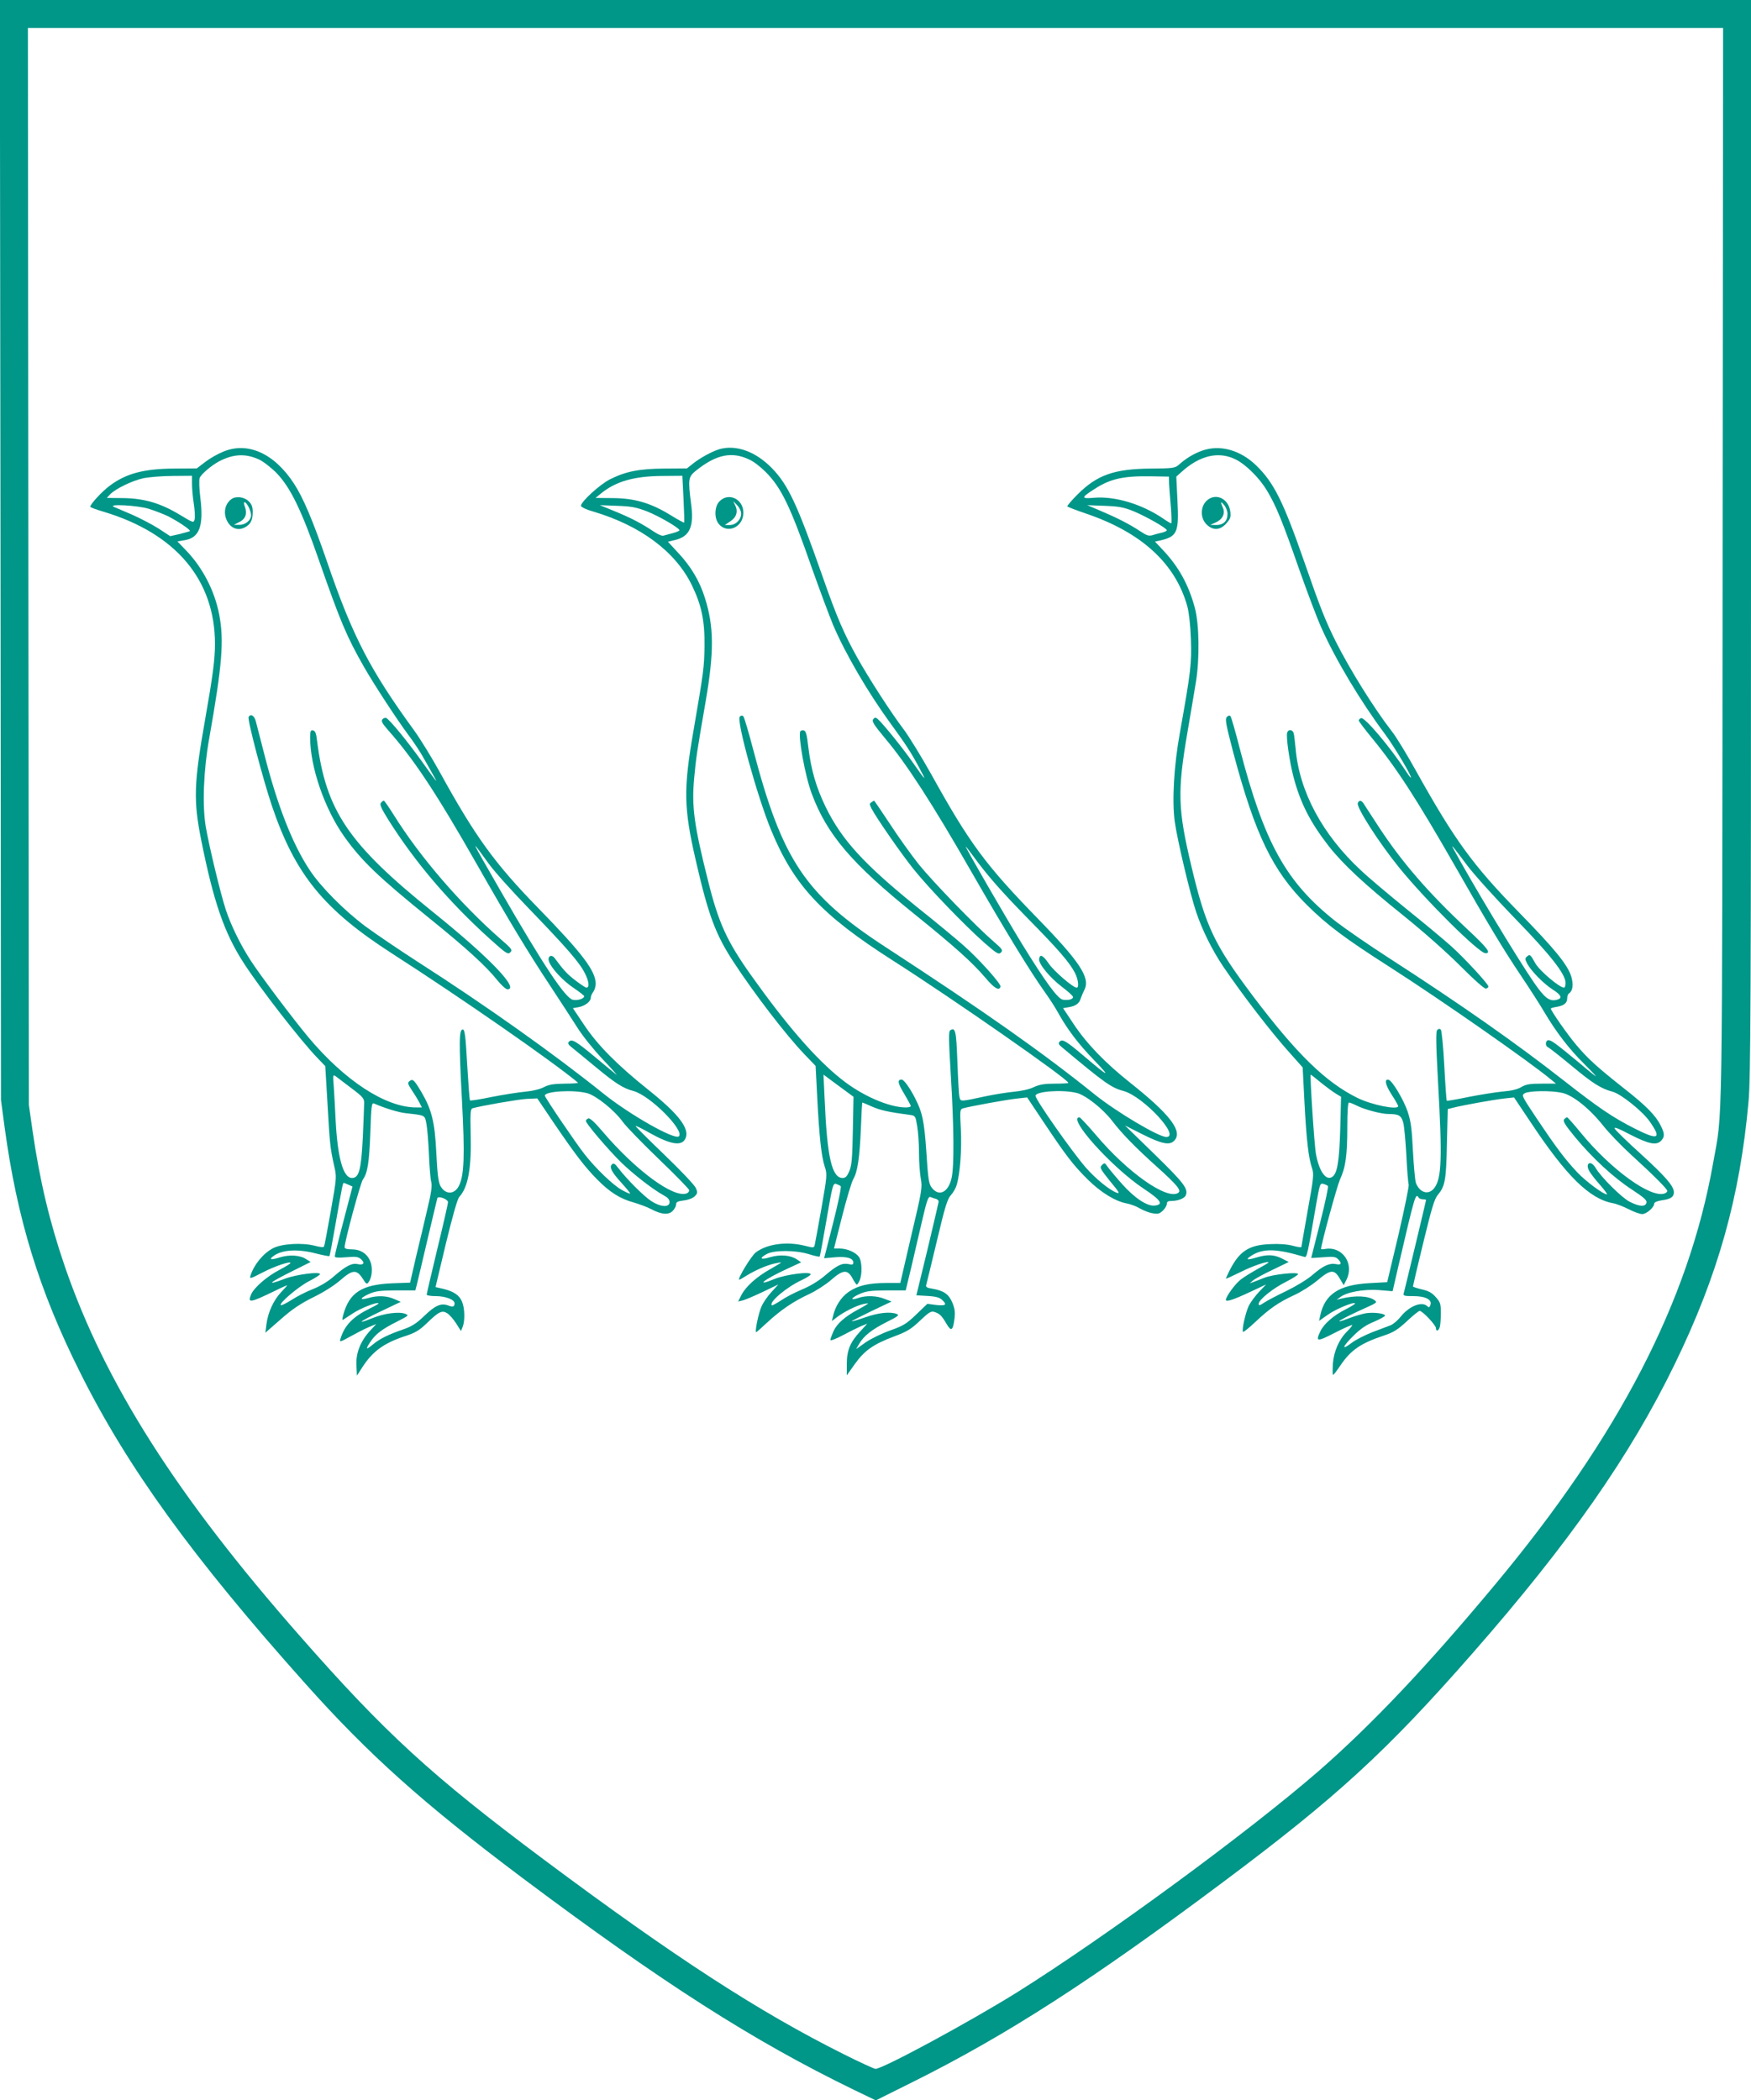 <?xml version="1.0" standalone="no"?>
<!DOCTYPE svg PUBLIC "-//W3C//DTD SVG 20010904//EN"
 "http://www.w3.org/TR/2001/REC-SVG-20010904/DTD/svg10.dtd">
<svg version="1.0" xmlns="http://www.w3.org/2000/svg"
 width="1067pt" height="1280pt" viewBox="0 0 1067 1280"
 preserveAspectRatio="xMidYMid meet">
<g transform="translate(0,1280) scale(0.1,-0.1)"
fill="#009688" stroke="none">
<path d="M3 9448 l3 -3353 22 -165 c76 -559 210 -996 460 -1495 288 -578 685
-1127 1371 -1895 388 -435 719 -731 1316 -1180 860 -645 1413 -999 2031 -1299
l131 -63 229 114 c567 283 1085 616 1889 1218 692 517 996 797 1518 1393 590
673 962 1206 1232 1762 264 542 398 1021 450 1601 13 149 15 596 15 3443 l0
3271 -5335 0 -5336 0 4 -3352z m10494 -95 c-3 -3580 1 -3313 -58 -3643 -149
-841 -574 -1663 -1330 -2570 -419 -503 -753 -855 -1074 -1135 -428 -372 -1293
-1007 -1835 -1347 -283 -177 -820 -468 -865 -468 -8 0 -95 40 -193 89 -522
261 -1031 592 -1827 1186 -684 511 -968 771 -1489 1365 -750 853 -1187 1541
-1431 2251 -93 272 -152 519 -197 829 l-22 155 -3 3283 -3 3282 5165 0 5165 0
-3 -3277z"/>
<path d="M1358 10046 c-32 -13 -81 -41 -108 -62 l-51 -39 -137 -1 c-186 -1
-294 -30 -394 -105 -47 -35 -118 -112 -118 -128 0 -3 36 -17 81 -30 440 -132
679 -415 679 -806 0 -93 -13 -194 -60 -460 -69 -392 -72 -493 -24 -735 75
-375 140 -565 258 -748 97 -151 346 -472 449 -579 l49 -51 14 -234 c14 -247
16 -263 40 -373 16 -69 16 -71 -20 -275 -20 -113 -38 -210 -41 -216 -2 -8 -18
-7 -57 3 -75 20 -201 13 -254 -15 -60 -31 -117 -101 -138 -168 -6 -20 1 -18
70 18 74 39 174 73 174 60 0 -4 -29 -22 -65 -41 -78 -40 -157 -109 -175 -151
-22 -54 -8 -52 143 21 42 21 77 36 77 35 0 -2 -17 -21 -37 -42 -46 -49 -80
-123 -89 -193 l-7 -54 94 82 c70 62 120 95 198 134 62 30 128 72 165 104 74
65 99 67 136 10 21 -34 26 -37 36 -22 22 29 26 90 10 128 -19 46 -59 72 -113
72 -28 0 -43 4 -43 13 0 35 96 390 111 412 29 40 39 103 46 293 5 158 8 177
22 171 70 -30 148 -54 193 -59 123 -14 116 -10 127 -68 5 -29 12 -113 15 -187
3 -74 9 -148 14 -165 6 -22 0 -66 -24 -165 -17 -74 -48 -205 -69 -291 l-36
-157 -112 -4 c-183 -8 -258 -57 -295 -191 -6 -20 -7 -35 -3 -32 4 2 31 20 60
39 47 32 149 72 158 62 2 -2 -20 -15 -49 -29 -108 -53 -157 -103 -183 -186 -7
-23 -5 -23 58 12 36 20 86 46 112 57 l48 20 -38 -41 c-59 -65 -87 -136 -83
-211 l3 -63 32 50 c63 98 130 147 258 190 66 21 90 36 135 79 74 72 94 82 126
61 14 -9 38 -37 54 -62 l29 -46 11 27 c14 39 12 111 -4 151 -17 41 -50 63
-114 79 l-48 11 63 265 c42 172 70 272 82 285 54 59 75 176 69 390 -3 123 -1
146 12 150 52 15 276 54 329 57 l65 3 95 -141 c134 -197 193 -275 270 -353 78
-79 140 -118 225 -141 33 -10 80 -27 102 -39 64 -34 107 -38 133 -12 11 11 21
29 21 40 0 15 10 19 46 24 28 3 54 13 67 25 18 18 19 24 7 51 -7 17 -93 108
-191 202 -99 95 -178 174 -176 176 2 2 40 -16 83 -41 129 -72 197 -84 220 -37
30 59 -38 149 -226 299 -188 150 -310 273 -392 397 l-67 100 34 6 c39 7 75 34
75 58 0 9 7 25 15 35 8 11 15 34 15 50 -1 79 -81 185 -353 464 -263 270 -381
433 -595 822 -50 91 -122 208 -160 260 -267 367 -373 571 -527 1020 -87 253
-146 394 -204 483 -121 185 -283 257 -433 193z m219 -46 c25 -11 73 -48 108
-83 84 -87 152 -225 260 -536 129 -369 167 -460 273 -646 63 -110 201 -321
270 -414 32 -42 75 -107 96 -146 21 -38 48 -86 59 -105 31 -54 16 -35 -73 90
-86 120 -196 255 -217 264 -6 2 -17 -1 -23 -9 -8 -10 -1 -24 32 -62 159 -179
294 -382 549 -830 193 -339 309 -531 442 -732 62 -94 137 -210 167 -257 30
-48 100 -135 155 -193 55 -58 91 -99 81 -91 -11 8 -67 55 -125 103 -122 102
-146 116 -164 98 -9 -10 -5 -18 22 -39 19 -15 82 -67 140 -115 121 -100 167
-130 231 -147 100 -26 313 -240 277 -276 -24 -25 -302 133 -462 262 -301 242
-717 537 -1130 802 -115 74 -259 172 -320 217 -129 97 -271 240 -338 342 -104
157 -196 390 -277 708 -23 88 -46 177 -51 198 -9 35 -31 49 -44 27 -9 -14 87
-378 141 -539 142 -421 317 -636 738 -906 426 -274 978 -658 1128 -784 4 -3
-32 -6 -80 -6 -68 -1 -96 -5 -127 -21 -24 -13 -70 -24 -115 -28 -41 -4 -132
-18 -203 -32 -71 -15 -130 -24 -133 -21 -3 2 -10 101 -17 218 -10 178 -15 214
-27 214 -23 0 -24 -73 -5 -430 18 -338 14 -460 -19 -524 -28 -54 -84 -53 -113
2 -12 24 -18 75 -24 197 -9 190 -28 266 -90 372 -45 76 -54 85 -74 68 -12 -10
-10 -18 14 -54 15 -22 36 -56 45 -73 l17 -33 -35 0 c-186 0 -435 163 -657 428
-98 118 -294 378 -353 470 -61 94 -119 213 -150 307 -33 101 -100 380 -122
505 -22 130 -14 345 21 540 79 446 91 595 61 753 -28 147 -102 289 -204 394
l-51 53 42 7 c92 14 119 85 98 258 -7 55 -9 110 -4 122 9 23 70 75 118 101 87
45 159 49 242 12z m-407 -151 c0 -27 5 -82 11 -120 6 -39 8 -81 5 -94 -6 -23
-7 -23 -88 26 -119 72 -218 101 -345 103 l-102 1 20 22 c33 34 134 83 202 98
34 7 115 14 180 14 l117 1 0 -51z m-264 -150 c38 -12 92 -33 119 -46 62 -32
138 -83 132 -90 -3 -2 -31 -10 -62 -18 l-58 -13 -70 46 c-40 25 -112 63 -162
85 -49 21 -99 42 -110 47 -46 20 143 10 211 -11z m2072 -2163 c31 -44 142
-168 246 -275 234 -243 309 -329 342 -397 24 -49 27 -84 7 -84 -4 0 -34 19
-65 43 -50 38 -71 60 -128 137 -19 26 -45 12 -35 -19 13 -41 83 -117 148 -161
37 -25 67 -48 67 -52 0 -15 -40 -28 -69 -22 -46 10 -180 211 -443 668 -189
329 -186 322 -70 162z m-835 -1370 c68 -51 77 -62 76 -90 0 -17 -4 -110 -8
-206 -10 -200 -23 -250 -66 -250 -54 0 -88 123 -100 355 -3 66 -8 155 -11 199
-6 76 -6 78 13 65 10 -8 53 -40 96 -73z m1435 -29 c55 -15 165 -103 217 -175
22 -30 122 -133 223 -230 100 -96 182 -180 182 -187 0 -7 -7 -16 -16 -19 -79
-30 -309 139 -511 376 -49 58 -79 85 -88 81 -8 -3 -15 -10 -15 -15 0 -16 135
-174 214 -252 75 -73 196 -167 259 -201 26 -14 37 -26 37 -42 0 -34 -54 -31
-111 6 -44 28 -151 135 -201 201 -21 28 -29 32 -39 23 -18 -17 -2 -47 60 -115
28 -31 51 -59 51 -63 0 -3 -22 6 -49 21 -52 27 -162 133 -229 219 -53 67 -242
346 -242 357 0 27 175 37 258 15z m-1455 -558 l25 -11 -54 -207 c-30 -113 -54
-211 -54 -218 0 -9 19 -10 70 -6 59 5 73 3 90 -12 25 -23 16 -38 -20 -30 -36
8 -72 -11 -145 -74 -36 -32 -83 -60 -128 -78 -39 -15 -98 -45 -130 -66 -33
-21 -62 -35 -66 -32 -11 12 105 111 172 146 37 19 67 38 67 43 0 17 -145 -2
-214 -28 -120 -46 -101 -26 49 48 l108 54 -27 17 c-37 25 -102 29 -161 11 -54
-17 -69 -14 -39 8 52 39 147 45 259 16 43 -11 80 -18 82 -16 3 2 20 93 39 203
39 223 43 243 49 243 2 0 15 -5 28 -11z m607 -107 c0 -8 -29 -136 -65 -284
-36 -149 -65 -275 -65 -279 0 -5 25 -9 55 -9 59 0 115 -21 115 -44 0 -21 -10
-24 -39 -13 -43 16 -79 1 -146 -64 -49 -47 -76 -64 -131 -83 -85 -29 -142 -57
-182 -91 -42 -35 -46 -31 -16 15 33 49 69 77 164 125 71 36 73 38 50 47 -38
15 -129 3 -200 -26 -107 -43 -80 -21 50 41 l122 58 -39 17 c-44 20 -101 23
-156 7 -57 -16 -57 -3 -1 23 42 19 67 22 167 23 l118 0 9 35 c5 19 34 143 65
275 31 132 58 245 60 252 5 16 65 -6 65 -25z"/>
<path d="M1409 9757 c-86 -66 -13 -221 82 -172 36 19 49 43 49 95 0 30 -6 47
-25 65 -27 27 -79 33 -106 12z m106 -47 c8 -16 15 -38 15 -50 0 -31 -35 -60
-72 -59 l-33 0 33 17 c38 18 50 52 34 94 -14 37 3 36 23 -2z"/>
<path d="M1890 8303 c0 -178 88 -433 207 -601 106 -149 208 -247 527 -505 220
-178 338 -286 406 -371 25 -31 53 -56 62 -56 77 0 -115 199 -456 473 -514 414
-650 616 -704 1042 -5 45 -11 61 -25 63 -14 3 -17 -4 -17 -45z"/>
<path d="M2321 7906 c-8 -10 2 -33 45 -102 162 -258 369 -501 618 -726 100
-90 111 -97 125 -83 15 14 10 22 -54 77 -246 215 -495 503 -655 760 -30 48
-58 88 -61 88 -4 0 -12 -6 -18 -14z"/>
<path d="M4380 10061 c-42 -13 -113 -52 -155 -85 l-39 -31 -136 -1 c-154 -1
-236 -17 -332 -65 -62 -31 -178 -137 -178 -162 0 -7 32 -23 75 -35 287 -85
500 -243 600 -447 60 -123 80 -218 78 -375 -2 -128 -5 -152 -67 -513 -62 -357
-60 -471 14 -792 76 -332 120 -450 229 -617 126 -193 323 -450 433 -564 l68
-71 10 -194 c12 -234 25 -358 46 -421 15 -45 14 -56 -20 -250 -20 -112 -38
-212 -41 -224 -4 -20 -7 -21 -57 -8 -111 29 -233 13 -303 -40 -28 -22 -115
-166 -100 -166 3 0 24 12 46 26 52 32 121 62 170 73 22 5 39 7 39 6 0 -2 -30
-20 -67 -41 -82 -46 -148 -105 -175 -157 l-20 -40 29 7 c15 4 70 27 122 52
l94 45 -42 -46 c-24 -26 -51 -65 -61 -89 -18 -40 -42 -156 -32 -156 2 0 33 27
68 60 81 75 159 128 254 172 41 19 102 58 135 87 72 63 100 65 130 9 11 -21
23 -38 26 -38 3 0 11 11 17 25 17 38 15 117 -4 144 -20 28 -72 51 -118 51
l-34 0 49 194 c27 107 58 210 68 228 27 46 39 128 47 311 3 86 7 157 9 157 1
0 28 -11 59 -25 50 -22 98 -33 233 -51 30 -4 32 -7 42 -68 6 -34 11 -108 11
-162 0 -55 5 -126 11 -158 10 -54 7 -73 -58 -347 l-67 -289 -83 0 c-109 0
-173 -15 -230 -53 -47 -32 -84 -89 -97 -150 l-7 -29 33 25 c44 33 115 68 156
78 17 4 32 5 32 4 0 -2 -26 -18 -58 -35 -82 -44 -132 -87 -153 -134 -10 -23
-19 -46 -19 -53 0 -7 31 5 73 27 39 21 90 46 112 56 l40 16 -43 -47 c-61 -65
-82 -116 -82 -199 l0 -69 49 69 c59 83 114 121 239 168 80 30 103 44 158 96
52 50 68 60 86 54 33 -10 46 -22 75 -72 30 -51 40 -44 50 36 4 37 0 60 -15 95
-22 50 -52 70 -120 82 -33 5 -42 10 -38 23 3 10 32 130 65 268 49 208 64 256
85 279 14 15 31 44 36 64 21 70 31 217 25 338 -6 112 -6 121 12 127 39 12 271
54 330 60 l62 7 102 -153 c135 -202 178 -259 268 -348 80 -79 167 -132 236
-145 22 -4 58 -17 80 -30 22 -13 57 -27 78 -30 32 -6 42 -4 63 16 13 12 24 31
24 41 0 13 8 18 29 18 40 0 80 16 87 35 15 39 -11 74 -189 248 l-182 177 109
-55 c114 -57 162 -67 190 -39 57 56 -22 160 -269 356 -151 120 -263 236 -344
358 l-63 95 35 6 c42 7 64 23 72 52 4 12 14 36 23 54 37 73 -27 170 -288 438
-316 325 -412 455 -645 875 -60 107 -135 229 -166 271 -81 107 -214 313 -287
444 -80 144 -124 246 -211 495 -153 436 -208 554 -307 656 -100 103 -221 146
-324 115z m188 -63 c25 -11 68 -45 97 -74 96 -96 151 -209 285 -594 46 -129
103 -282 127 -340 74 -174 212 -410 345 -593 97 -133 129 -182 177 -272 51
-94 45 -90 -35 25 -59 86 -187 244 -216 268 -12 10 -18 10 -27 -2 -10 -12 4
-34 74 -118 129 -153 288 -399 525 -813 212 -369 361 -612 449 -735 26 -36 62
-92 80 -125 57 -102 121 -186 220 -289 104 -108 88 -102 -59 23 -114 97 -136
110 -153 92 -9 -10 -7 -17 14 -34 260 -218 301 -247 376 -267 120 -33 349
-280 260 -280 -47 0 -304 153 -436 259 -315 254 -671 505 -1271 896 -492 320
-633 530 -810 1205 -28 107 -55 199 -61 205 -6 5 -13 5 -21 -3 -22 -22 106
-486 191 -692 139 -337 307 -517 741 -794 373 -238 1068 -723 1070 -746 0 -3
-37 -5 -82 -5 -64 0 -93 -5 -128 -21 -26 -13 -76 -24 -120 -28 -41 -4 -117
-16 -170 -27 -162 -35 -156 -34 -163 -7 -4 13 -9 110 -13 215 -7 192 -12 213
-44 193 -10 -6 -9 -59 4 -276 19 -309 21 -551 5 -622 -19 -90 -78 -119 -122
-60 -17 22 -22 55 -32 215 -13 189 -24 242 -68 328 -33 65 -69 115 -83 115
-27 0 -24 -22 16 -87 22 -37 40 -70 40 -75 0 -4 -13 -8 -30 -8 -103 0 -270 73
-395 174 -156 124 -334 330 -552 637 -143 202 -195 315 -258 569 -86 341 -101
455 -85 627 11 123 18 168 70 468 52 303 51 456 -5 632 -32 102 -85 191 -163
274 l-62 67 45 11 c89 22 115 82 96 222 -19 150 -17 163 32 202 123 98 218
117 325 65z m-403 -239 c4 -77 6 -142 4 -144 -2 -2 -39 18 -81 44 -119 74
-219 104 -351 105 l-108 1 33 27 c90 74 203 106 374 107 l122 1 7 -141z m-222
-76 c75 -30 197 -101 197 -115 0 -4 -19 -12 -42 -18 -24 -6 -49 -13 -56 -15
-8 -3 -32 8 -55 23 -75 50 -135 82 -234 123 l-98 40 105 -4 c87 -3 118 -9 183
-34z m1983 -2095 c87 -120 168 -213 339 -388 188 -191 253 -267 286 -331 20
-40 25 -89 10 -89 -22 0 -137 99 -169 145 -36 53 -55 63 -60 30 -4 -30 65
-113 138 -169 36 -27 66 -54 68 -61 4 -15 -27 -24 -62 -18 -31 6 -106 109
-246 336 -97 158 -351 597 -345 597 2 0 20 -24 41 -52z m-729 -1678 c-3 -168
-7 -213 -21 -247 -14 -33 -24 -43 -41 -43 -66 0 -95 126 -110 482 l-7 148 92
-68 91 -67 -4 -205z m1362 229 c54 -12 161 -96 219 -172 58 -76 142 -162 270
-277 129 -116 153 -147 131 -161 -68 -44 -307 124 -498 350 -52 61 -99 111
-103 111 -78 0 197 -306 391 -435 106 -70 123 -97 68 -103 -46 -6 -124 46
-201 133 -39 44 -78 91 -88 105 -15 23 -17 24 -33 9 -15 -15 -12 -22 49 -98
58 -70 63 -79 39 -70 -43 16 -127 85 -186 152 -85 98 -307 414 -307 438 0 27
160 39 249 18z m-1436 -569 c5 -4 -16 -105 -46 -223 l-55 -216 67 6 c72 6 111
-6 111 -33 0 -12 -7 -14 -28 -9 -40 8 -69 -5 -143 -68 -41 -35 -92 -66 -143
-87 -43 -18 -101 -48 -128 -67 -28 -18 -53 -32 -55 -29 -19 19 91 112 185 155
29 14 52 29 52 34 0 19 -152 -1 -219 -28 -126 -52 -67 -4 79 63 l82 38 -28 19
c-39 25 -100 30 -162 12 -58 -18 -69 -7 -19 20 45 24 173 24 255 -1 34 -11 64
-17 67 -15 2 3 21 105 42 227 36 209 39 221 58 216 11 -4 24 -10 28 -14z m580
-77 c9 -3 17 -10 17 -17 -1 -6 -31 -137 -68 -291 l-68 -280 51 -3 c67 -3 91
-9 109 -28 28 -27 18 -34 -39 -28 l-54 7 -68 -65 c-59 -57 -79 -69 -158 -97
-49 -17 -116 -50 -149 -72 l-59 -42 19 33 c28 48 76 86 167 132 68 34 79 42
62 49 -40 16 -112 8 -192 -20 -46 -16 -83 -27 -83 -24 0 2 55 30 121 62 l122
58 -42 16 c-48 20 -114 22 -160 6 -52 -18 -48 -1 5 23 42 19 67 22 166 23
l117 0 35 145 c18 80 49 209 67 288 27 117 36 141 49 136 8 -3 23 -9 33 -11z"/>
<path d="M4385 9745 c-30 -29 -34 -97 -9 -133 50 -71 154 -28 154 63 0 83 -90
126 -145 70z m130 -65 c9 -37 -27 -80 -67 -80 l-31 0 34 23 c38 25 48 61 28
99 l-11 23 20 -20 c12 -11 24 -31 27 -45z"/>
<path d="M4877 8343 c-15 -28 29 -274 70 -382 93 -249 245 -426 622 -730 248
-200 357 -298 436 -391 55 -65 83 -81 92 -54 5 16 -131 168 -224 250 -44 39
-170 144 -281 232 -329 266 -464 414 -562 616 -58 121 -87 223 -104 359 -9 80
-15 102 -28 105 -9 2 -18 -1 -21 -5z"/>
<path d="M5310 7910 c-12 -8 -12 -12 0 -37 32 -61 180 -274 255 -368 93 -117
314 -346 434 -452 76 -66 86 -72 100 -59 14 14 9 21 -44 67 -110 95 -369 363
-455 469 -46 58 -126 169 -177 248 -52 78 -95 142 -96 142 -1 0 -9 -4 -17 -10z"/>
<path d="M7325 10053 c-51 -18 -100 -48 -143 -87 -22 -19 -37 -21 -170 -22
-223 -2 -327 -39 -445 -157 -38 -38 -66 -71 -63 -74 3 -3 54 -23 113 -43 339
-115 545 -304 618 -565 10 -37 19 -115 22 -200 5 -149 0 -195 -67 -570 -37
-204 -49 -420 -31 -546 16 -113 93 -438 130 -548 37 -110 97 -231 164 -331
118 -174 296 -406 413 -535 l72 -81 11 -214 c12 -230 25 -339 46 -400 12 -35
10 -59 -26 -257 -21 -120 -39 -221 -39 -224 0 -3 -24 0 -52 8 -34 9 -84 13
-138 10 -129 -5 -187 -43 -246 -158 -13 -27 -24 -50 -24 -52 0 -3 39 15 88 39
72 37 172 71 172 59 0 -2 -30 -20 -67 -40 -36 -20 -82 -48 -101 -63 -34 -25
-92 -105 -92 -125 0 -14 45 0 149 49 l96 45 -41 -43 c-23 -24 -52 -63 -64 -86
-20 -42 -45 -151 -35 -160 2 -3 36 24 74 60 87 82 142 120 237 164 42 19 105
59 141 89 80 68 103 70 136 14 l25 -42 16 31 c50 97 -21 205 -125 190 -16 -3
-29 -3 -29 -1 0 28 97 382 115 423 35 75 45 148 45 323 0 95 4 147 10 147 6 0
28 -9 48 -19 47 -24 149 -51 193 -51 63 0 78 -9 90 -53 6 -22 14 -113 19 -201
4 -89 11 -168 14 -176 3 -8 -25 -145 -62 -305 l-69 -290 -109 -6 c-184 -10
-271 -67 -299 -197 l-7 -33 51 36 c48 35 158 81 168 71 3 -3 -23 -19 -56 -36
-74 -37 -133 -88 -155 -134 -31 -65 -22 -66 89 -9 58 30 105 50 105 46 0 -4
-14 -21 -31 -38 -49 -48 -81 -121 -87 -197 -2 -38 -2 -68 1 -68 4 0 24 26 46
59 64 94 124 134 265 181 57 19 83 35 138 86 37 35 73 64 79 64 17 0 99 -87
99 -105 0 -23 17 -18 24 8 3 12 6 50 6 84 0 55 -3 66 -31 97 -23 26 -43 38
-85 47 -29 7 -54 15 -54 18 0 3 28 124 63 267 52 214 68 268 90 293 43 51 50
92 54 313 l5 208 36 9 c53 14 247 49 313 56 l55 6 99 -148 c220 -332 361 -471
505 -497 19 -3 62 -20 94 -36 32 -17 70 -30 83 -30 26 0 73 41 73 63 0 9 16
16 46 21 54 7 74 20 74 49 0 37 -50 95 -201 233 -82 74 -153 143 -159 154 -7
14 18 4 95 -36 113 -58 160 -67 188 -36 22 24 21 44 -4 93 -30 60 -89 120
-219 222 -167 132 -223 183 -294 267 -55 65 -156 210 -156 223 0 2 16 7 36 10
45 8 64 23 64 53 0 12 5 26 11 29 23 15 28 54 14 102 -22 72 -99 167 -320 393
-280 287 -390 438 -625 859 -56 101 -123 212 -150 245 -106 137 -253 372 -341
547 -63 127 -93 202 -191 484 -128 368 -185 482 -291 586 -98 96 -223 131
-332 92z m206 -54 c62 -31 145 -114 190 -190 55 -91 95 -190 195 -477 48 -136
108 -296 135 -356 86 -194 239 -450 389 -651 58 -78 169 -265 157 -265 -2 0
-17 19 -32 43 -94 144 -250 328 -271 320 -8 -3 -14 -9 -14 -15 0 -5 38 -55 84
-111 149 -182 269 -368 506 -782 202 -354 289 -499 399 -663 53 -79 118 -180
144 -225 70 -118 149 -221 238 -309 43 -43 76 -78 74 -78 -3 0 -47 35 -97 78
-141 117 -174 142 -192 142 -19 0 -22 -36 -3 -43 7 -3 71 -53 141 -111 131
-109 181 -141 252 -160 51 -13 183 -119 227 -182 75 -107 52 -116 -97 -40
-128 65 -218 126 -423 287 -292 229 -631 467 -1068 749 -121 78 -266 178 -323
222 -305 240 -437 477 -588 1058 -26 102 -51 189 -56 195 -5 6 -13 4 -22 -5
-12 -13 -6 -44 40 -220 133 -499 239 -718 448 -926 124 -123 229 -202 506
-379 315 -202 849 -575 979 -683 l33 -27 -89 0 c-71 0 -95 -4 -123 -21 -24
-14 -62 -23 -113 -27 -43 -4 -136 -19 -208 -33 -71 -15 -131 -25 -133 -23 -2
2 -9 98 -15 214 -6 115 -16 214 -21 219 -7 7 -14 6 -22 -2 -9 -9 -8 -80 5
-320 26 -459 22 -583 -22 -642 -34 -46 -89 -32 -113 30 -5 14 -13 102 -18 195
-7 140 -13 183 -33 242 -25 72 -92 184 -114 191 -29 9 -22 -29 16 -88 23 -35
41 -67 41 -72 0 -25 -162 7 -250 51 -193 96 -367 266 -632 616 -239 318 -290
425 -378 795 -83 349 -86 456 -24 817 19 114 43 251 51 303 24 143 21 354 -6
455 -38 141 -98 250 -194 352 l-49 52 28 6 c108 24 119 49 109 244 l-7 146 29
26 c113 104 230 131 334 78z m-407 -149 c2 -25 6 -89 11 -142 4 -54 5 -98 2
-98 -3 0 -26 13 -50 30 -130 88 -294 137 -421 126 -79 -7 -79 1 3 53 95 62
174 80 335 78 l119 -2 1 -45z m-219 -165 c76 -31 205 -104 205 -117 0 -4 -12
-10 -27 -14 -16 -3 -41 -10 -57 -15 -26 -8 -37 -4 -81 25 -64 42 -136 79 -240
123 l-80 34 105 -4 c86 -3 118 -9 175 -32z m2035 -2159 c41 -55 170 -198 286
-318 221 -227 314 -345 314 -399 0 -16 -4 -29 -9 -29 -28 0 -152 105 -176 150
-29 52 -32 55 -49 41 -14 -12 -14 -16 0 -44 24 -45 99 -122 155 -158 54 -34
62 -54 25 -63 -44 -11 -73 10 -139 106 -104 151 -386 620 -495 823 -11 22 17
-14 88 -109z m-888 -1327 c35 -28 76 -58 92 -67 l28 -17 -5 -195 c-6 -202 -18
-274 -50 -294 -37 -24 -79 35 -98 140 -10 52 -38 484 -32 484 2 0 31 -23 65
-51z m1467 -60 c65 -14 167 -95 251 -201 34 -43 109 -121 168 -175 137 -125
222 -210 222 -222 0 -5 -7 -12 -16 -15 -83 -32 -328 145 -514 373 -41 50 -77
91 -81 91 -4 0 -12 -6 -18 -13 -8 -11 7 -35 67 -108 107 -129 236 -248 347
-320 73 -48 92 -65 88 -80 -7 -26 -43 -24 -102 6 -48 24 -175 150 -209 208
-28 47 -64 29 -38 -20 8 -15 38 -54 66 -85 28 -32 47 -58 42 -58 -22 0 -132
82 -182 136 -74 79 -128 151 -244 324 -95 143 -96 144 -74 157 28 15 160 17
227 2z m-1427 -568 c4 -3 -17 -103 -47 -221 -30 -118 -55 -216 -55 -217 0 -1
33 1 73 4 60 5 76 3 90 -11 25 -26 21 -38 -11 -31 -40 8 -78 -9 -142 -64 -31
-28 -101 -70 -160 -99 -58 -28 -120 -60 -137 -72 -27 -18 -33 -19 -33 -7 0 25
89 96 168 135 39 20 72 41 72 46 0 15 -152 -1 -205 -22 -27 -11 -59 -23 -70
-27 l-20 -7 20 17 c11 10 64 39 119 65 l99 48 -41 21 c-49 25 -91 26 -157 6
-57 -17 -67 -13 -32 10 72 47 152 46 326 -6 15 -4 18 12 71 319 22 125 24 132
44 126 12 -3 24 -9 28 -13z m553 -71 c3 -5 15 -10 26 -10 10 0 19 -2 19 -4 0
-5 -130 -547 -136 -568 -5 -16 2 -18 59 -18 74 0 116 -22 103 -55 -5 -14 -9
-16 -18 -7 -33 33 -111 2 -165 -66 -17 -21 -44 -44 -60 -50 -15 -6 -65 -25
-111 -42 -45 -18 -103 -47 -127 -66 -63 -48 -56 -23 13 45 40 40 77 66 125 85
37 16 67 33 67 37 0 13 -67 22 -115 15 -24 -4 -71 -18 -105 -31 -116 -45 -49
-4 105 65 65 29 69 33 51 45 -36 27 -118 31 -206 9 l-25 -6 22 16 c41 31 141
49 234 43 l85 -7 33 143 c104 447 107 458 126 427z"/>
<path d="M7349 9744 c-35 -37 -34 -104 3 -140 39 -39 83 -37 121 6 25 28 28
39 24 72 -11 83 -95 118 -148 62z m131 -77 c0 -43 -25 -67 -69 -67 l-36 1 32
14 c42 18 61 55 45 90 -17 38 -14 43 8 16 11 -13 20 -37 20 -54z"/>
<path d="M7844 8335 c-9 -21 14 -178 38 -270 42 -159 101 -275 213 -420 87
-111 217 -233 455 -424 123 -99 262 -222 348 -308 91 -91 149 -142 158 -139 8
3 14 9 14 13 -1 16 -147 174 -225 244 -44 40 -168 143 -275 229 -107 87 -232
192 -277 235 -235 218 -376 482 -398 743 -4 37 -8 77 -11 90 -5 25 -32 30 -40
7z"/>
<path d="M8274 7905 c-10 -25 128 -240 251 -392 163 -201 487 -523 527 -523
36 0 15 29 -109 145 -242 226 -401 411 -542 626 -42 64 -82 126 -89 137 -14
25 -30 28 -38 7z"/>
</g>
</svg>
